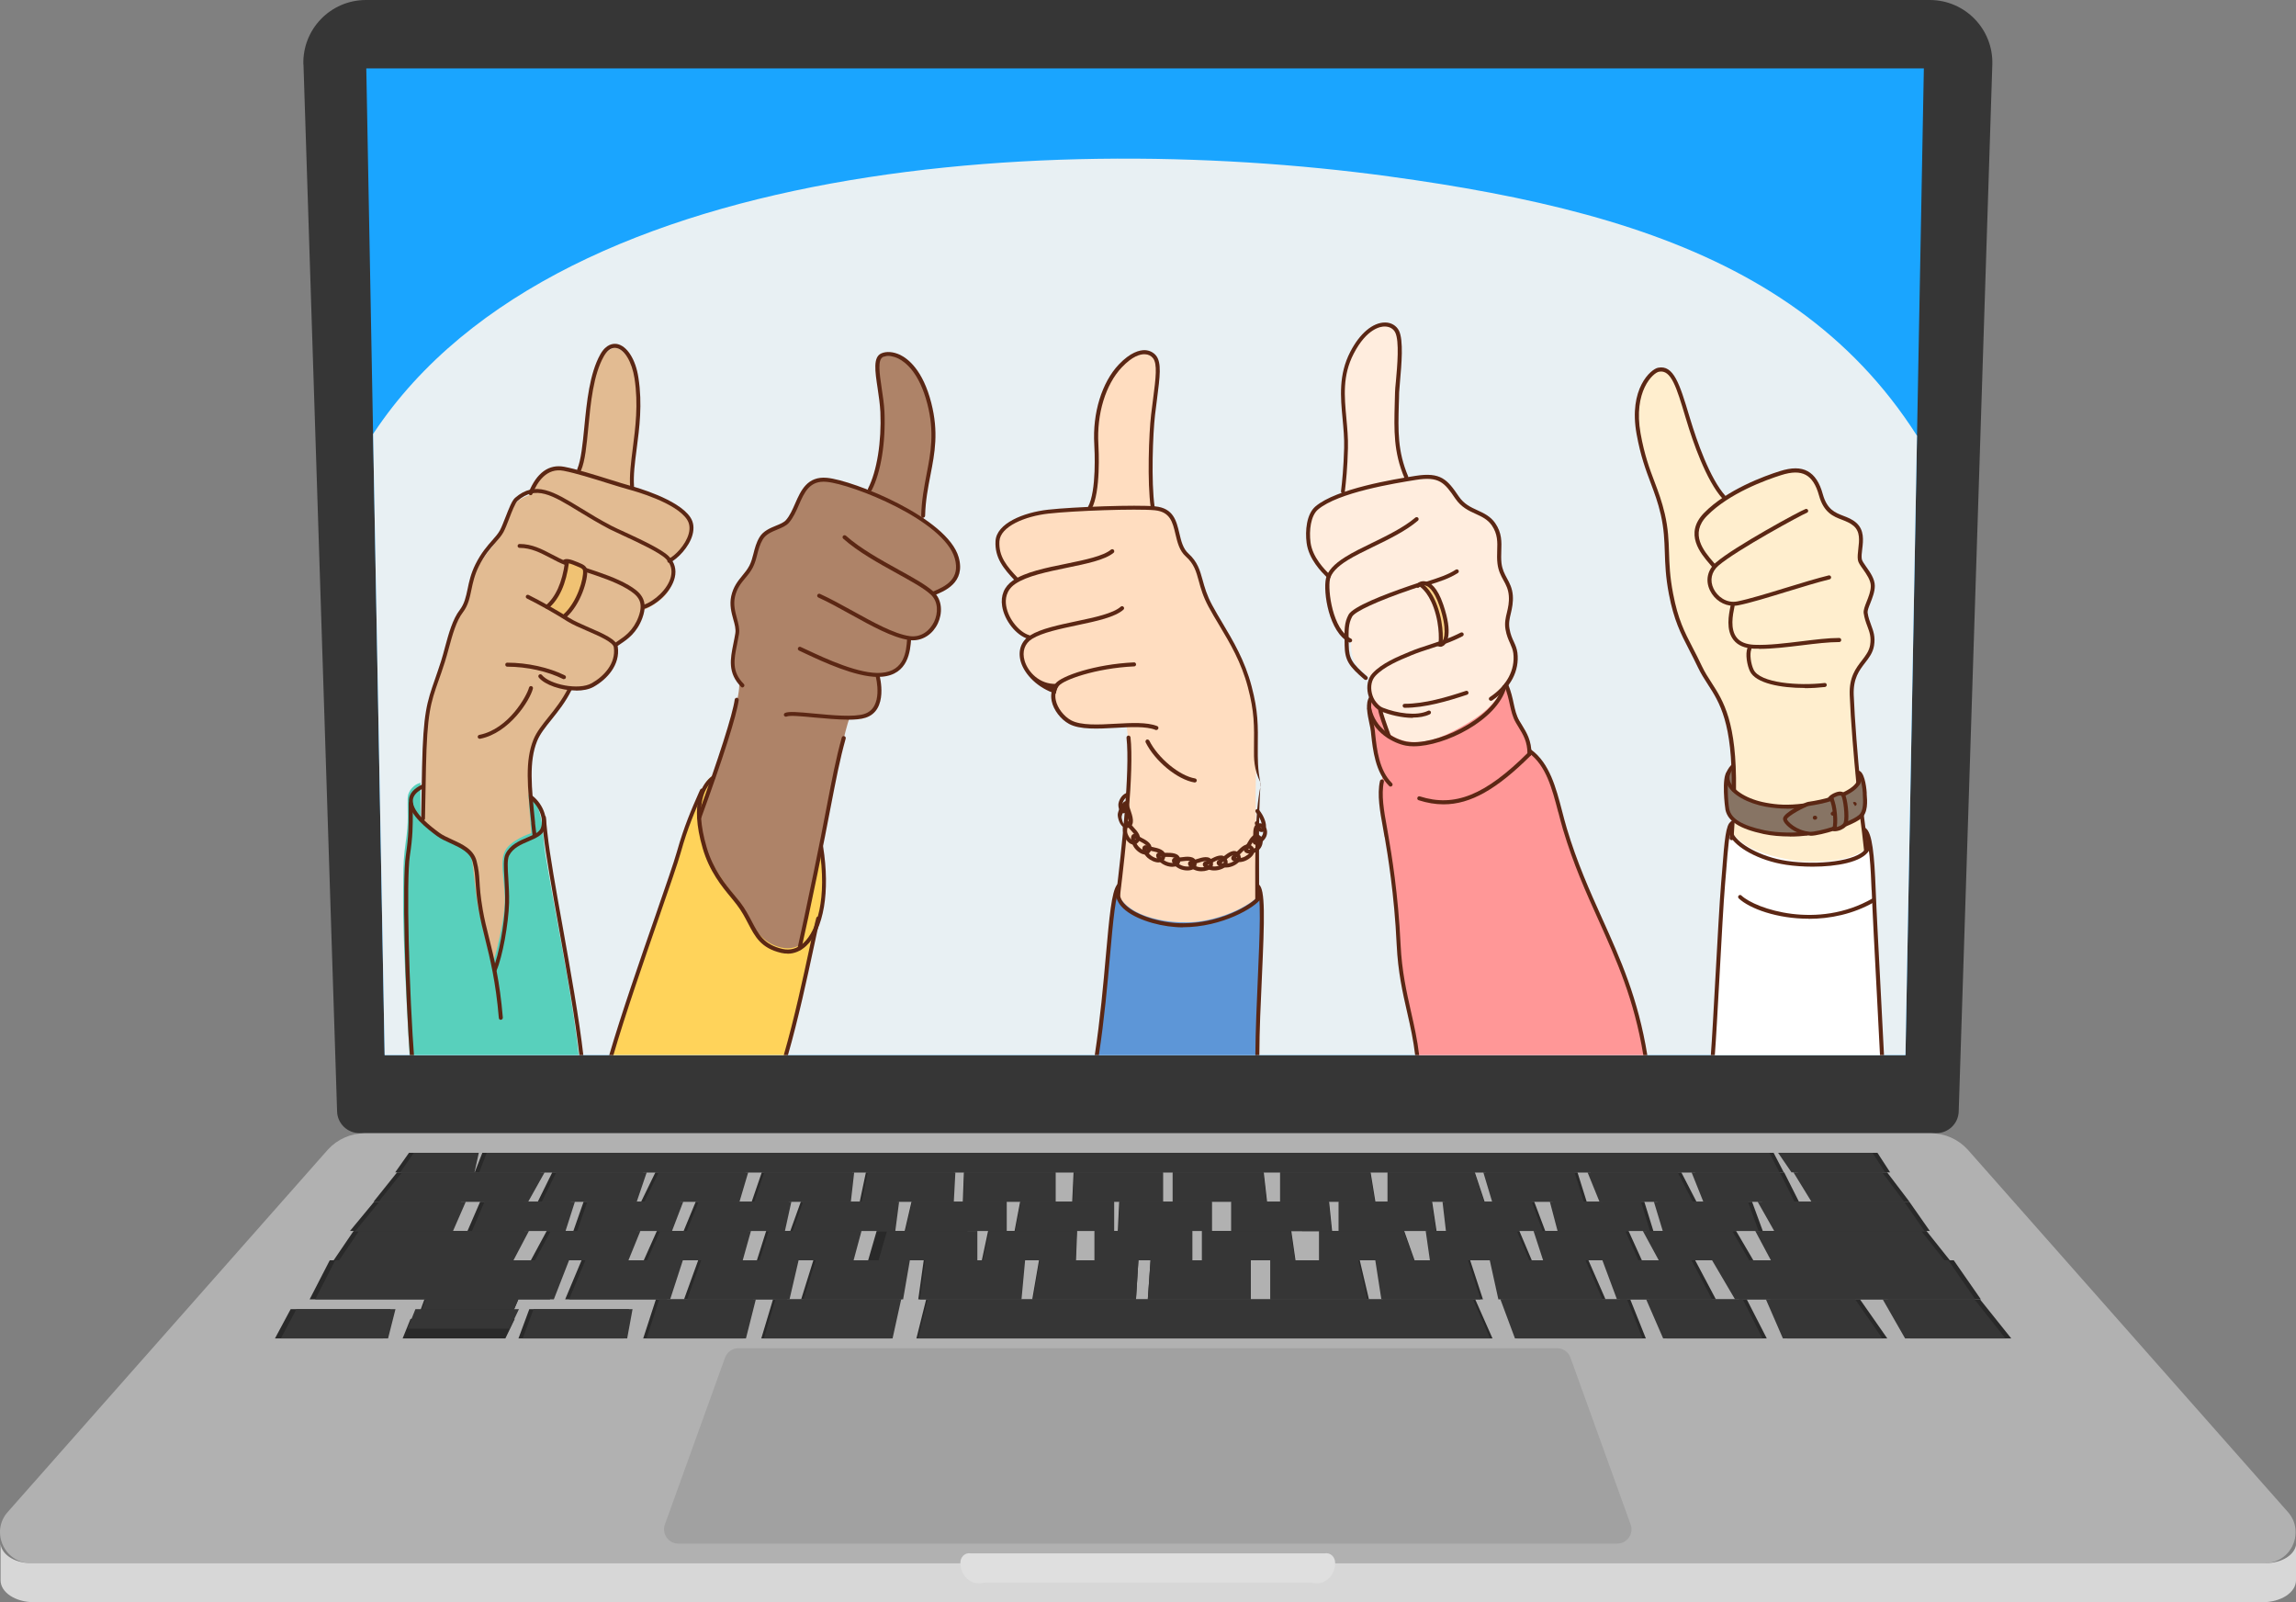 <?xml version="1.0" encoding="UTF-8"?>
<svg xmlns="http://www.w3.org/2000/svg" xmlns:xlink="http://www.w3.org/1999/xlink" viewBox="0 0 235.06 164">
  <rect x="0" y="0" width="235.06" height="164" fill="#808080" stroke="none"/>
  <defs>
    <style>
      .cls-1 {
        fill: none;
      }

      .cls-2 {
        fill: #ffddc0;
      }

      .cls-2, .cls-3, .cls-4, .cls-5, .cls-6, .cls-7, .cls-8, .cls-9, .cls-10, .cls-11, .cls-12, .cls-13, .cls-14 {
        fill-rule: evenodd;
      }

      .cls-15 {
        fill: #dfdfdf;
      }

      .cls-3 {
        fill: #fff;
      }

      .cls-16 {
        fill: #e8f0f3;
        mix-blend-mode: soft-light;
      }

      .cls-4 {
        fill: #ffd35a;
      }

      .cls-17 {
        fill: #292929;
      }

      .cls-18 {
        fill: #363636;
      }

      .cls-5 {
        fill: #5d96d7;
      }

      .cls-6 {
        fill: #ae8368;
      }

      .cls-19 {
        fill: #5b2714;
      }

      .cls-20 {
        fill: #a1a1a1;
      }

      .cls-7 {
        fill: #58d0bc;
      }

      .cls-8 {
        fill: #e2bb92;
      }

      .cls-21 {
        fill: #1aa5ff;
      }

      .cls-22 {
        isolation: isolate;
      }

      .cls-23 {
        fill: #b1b1b1;
      }

      .cls-24 {
        clip-path: url(#clippath-1);
      }

      .cls-9 {
        fill: #f0c273;
      }

      .cls-25 {
        fill: #d7d7d7;
      }

      .cls-10 {
        fill: #ff9797;
      }

      .cls-11 {
        fill: #ffd488;
      }

      .cls-12 {
        fill: #ffeece;
      }

      .cls-13 {
        fill: #877464;
      }

      .cls-14 {
        fill: #ffedde;
      }

      .cls-26 {
        clip-path: url(#clippath);
      }
    </style>
    <clipPath id="clippath">
      <polygon class="cls-1" points="39.38 108 195.08 108 196.96 7 37.5 7 39.38 108"/>
    </clipPath>
    <clipPath id="clippath-1">
      <path class="cls-16" d="M197.72,113.21c-9.92,35.66-48.41,5.64-75.76,6.07-22.89.36-36.66,0-59.55,0-7.23,0-21.79,4.34-27.31-1.18-14.93-14.93-7.69-52.77.67-69.47,15.93-31.85,69.98-35.54,106.39-30.58,28.79,3.92,50.77,11.76,59.88,38.86,4.3,12.79,3.1,17.42-.61,30.94-.02.06-3.7,25.3-3.71,25.36Z"/>
    </clipPath>
  </defs>
  <g class="cls-22">
    <g id="Layer_2" data-name="Layer 2">
      <g id="Quality_Matters" data-name="Quality Matters">
        <g>
          <path class="cls-18" d="M31.07,6.62l3.44,107.13v.02c.04,1.24,1.06,2.22,2.31,2.22h161.41c1.24,0,2.26-.98,2.3-2.22v-.02s3.44-107.13,3.44-107.13c.12-3.62-2.78-6.62-6.41-6.62H37.47c-3.63,0-6.53,3-6.41,6.62Z"/>
          <polygon class="cls-21" points="39.38 108 195.08 108 196.96 7 37.5 7 39.38 108"/>
          <g class="cls-26">
            <g>
              <path class="cls-16" d="M197.72,113.21c-9.92,35.66-48.41,5.64-75.76,6.07-22.89.36-36.66,0-59.55,0-7.23,0-21.79,4.34-27.31-1.18-14.93-14.93-7.69-52.77.67-69.47,15.93-31.85,69.98-35.54,106.39-30.58,28.79,3.92,50.77,11.76,59.88,38.86,4.3,12.79,3.1,17.42-.61,30.94-.02.06-3.7,25.3-3.71,25.36Z"/>
              <g class="cls-24">
                <g>
                  <g id="_ÎÓÈ_4z" data-name="—ÎÓÈ_4z">
                    <path class="cls-2" d="M118.07,52.02s1.65-.11,2.19,1.35c.34.92.44,2.18.88,2.93.31.53.89.82,1.23,1.49.38.75.92,2.88,1.32,3.75,1.06,2.28,3.66,5.66,4.32,8.76.94,4.37.48,7.68.55,12.58.13,8.93.15,17.25.15,17.25l-15.59.68s1.67-10.34,2.23-17.12c.56-6.78-.03-9.41-.03-9.41,0,0-4.13.57-5.96-.44-.83-.46-1.38-1.47-1.53-2.19-.18-.87.2-1.29.2-1.29,0,0-2.1-.41-2.83-1.69-.23-.4-.53-1.18-.56-1.68-.07-1.1.72-1.68.72-1.68,0,0-.85-.41-1.57-1.27-.41-.49-.8-1.27-.89-1.81-.09-.51-.12-1.27.08-1.7.38-.81,1.18-1.13,1.18-1.13,0,0-.96-.87-1.53-1.99-.5-1-.8-2.46.08-3.32.78-.76,2.14-1.25,3.82-1.57,2.37-.45,5.07-.54,5.07-.54,0,0,.5-1.73.61-3.33.17-2.76-.21-5.89.97-8.78.36-.88,1.25-2.31,2.22-3.11.85-.7,1.8-.75,2-.75.34,0,1.19.68,1.18,1.73-.01,1.05-.54,4.55-.72,7.45-.22,3.4.22,6.83.22,6.83Z"/>
                    <path class="cls-14" d="M137.5,50.56s.26-2.28.25-5.26c-.01-3.06-.82-5.21.12-7.77.59-1.6,1.9-3.78,3.48-4.16.55-.13,1.91.02,1.95,2.01.04,2.2-.5,6.33-.36,8.79.14,2.52,1,4.86,1,4.86,0,0,1.93-.53,3.37-.05.95.32,1.65,2.04,2.59,2.67.97.65,2.72,1.32,3.34,2.47.43.8.07,2.61.36,3.83.33,1.36,1.11,1.9,1.17,3.15.02.37-.51,1.97-.41,3.03.15,1.5.93,2.56.89,3.06-.23,2.44-1.68,3.71-1.68,3.71,0,0,1.06,5.07,4.24,12.57,3.19,7.49-9.45,14.38-10.74,9.6-.99-3.71-2.15-8.74-3.05-11.87-2.06-7.14-2.87-8.77-2.87-8.77,0,0-.64-.5-.85-1.27-.21-.77,0-1.8,0-1.8,0,0-1.08-.71-1.6-1.65-.52-.94-.37-2.03-.37-2.03,0,0-.7-.31-1.31-1.28-.23-.36-.48-1.06-.63-1.52-.25-.77-.45-1.92-.49-2.67-.05-.91.13-1.18.13-1.18,0,0-.92-.9-1.56-2.17-.28-.56-.5-1.36-.56-1.92-.11-.84-.04-2.05.82-2.89.98-.96,2.79-1.49,2.79-1.49Z"/>
                    <path class="cls-8" d="M59.24,48.35s.33-.92.46-1.88c.33-2.38.64-6.55,1.5-9.03.4-1.17,1.44-1.9,1.79-1.86.75.09,1.94,1.49,2.18,3.33.41,3.15-.18,6.93-.42,9.13-.08.76-.07,1.9-.07,1.9,0,0,5.36,1.58,6.08,3.59.29.8-.17,1.78-.82,2.59-.64.79-1.47,1.41-1.47,1.41,0,0,.5.49.45,1.44-.02.42-.19,1-.41,1.4-.73,1.3-2.68,2.1-2.68,2.1,0,0-.45,1.23-.61,1.52-.68,1.19-2.12,2.02-2.12,2.02,0,0,.22,1.89-1.25,3.34-1.12,1.1-3.46,1.18-3.46,1.18,0,0-.63,1.09-1.67,2.52-1.04,1.43-2.37,1.97-2.42,6.15-.08,7.6,2.73,18.08,2.73,18.08l-6.15,1.98-7.04-1.36s-.5.5-.5-14.85c0-2.27.05-4.57.13-6.52.07-1.78.14-3.2.85-5.47.17-.56.76-2.06.98-2.65.29-.77.93-3.68,1.3-4.43.81-1.62,1.15-1.83,1.43-3.02.13-.56.26-1.73.82-2.8.63-1.2,1.71-2.33,2.41-3.34.81-1.17,1.04-2.85,1.68-3.46.46-.43,1.36-.73,1.36-.73,0,0,.99-2.22,2.09-2.59,1.15-.39,2.86.32,2.86.32Z"/>
                    <path class="cls-6" d="M92.09,36.65c.28.1.9.52,1.58,1.5.75,1.09,1.56,2.81,1.78,4.49.35,2.69-.28,5.43-.63,7.55-.25,1.57-.29,2.98-.29,2.98,0,0,1.87,1.38,2.92,2.78.51.69.59,1.43.66,2.07.21,1.92-2.64,2.81-2.64,2.81,0,0,1.24,1.09.3,2.92-.83,1.6-2.65,1.59-2.65,1.59,0,0-.16,1.92-.95,2.84-.79.92-2.28.9-2.28.9,0,0,.41,2.38-.29,3.39-.7,1.02-2.58,1.01-2.58,1.01,0,0-.11-.49-1.62,6.35-1.51,6.84-3.48,17.28-3.48,17.28,0,0-4.09,2.52-7.81-3.35-2.26-3.57-2.58-9.97-2.58-9.97,0,0-.79,2.43,1.91-5.3,2.69-7.73,2.22-8.71,2.22-8.71,0,0-.67-.61-.63-2.49.01-.46.42-2.08.47-2.62.07-.75-.74-2.46-.39-3.77.32-1.19,1.45-2.16,1.72-2.8.28-.66.8-2.65,1.18-3.2.4-.58,2.09-1.08,2.6-1.53.49-.43.77-1.2,1.01-1.73.52-1.16.88-2.16,1.9-2.44,1.07-.3,2.43.12,3.57.49,1.1.35,1.96.64,1.96.64,0,0,.42-.93.74-2.12.33-1.23.56-2.74.61-4.52.04-1.36-.2-2.96-.41-4.22-.18-1.07-.38-1.85-.09-2.48.37-.8,1.64-.58,2.21-.37Z"/>
                    <path class="cls-12" d="M167.89,40.38c1.46-4.23,3.28-2.17,3.76-1.04.41.98,1.21,3.93,2.19,6.37.23.57.5,1.46.74,1.96,1.02,2.16,2.04,3.37,2.04,3.37,0,0,4.9-3.1,7.49-2.9,1.55.12,1.99,1.43,2.29,2.37.2.64.43,1.27,1.06,1.88.63.6,2.66.88,2.87,1.7.29,1.11.15,2.16.08,2.87-.06.71,1.42,2.18,1.36,2.97-.05.78-.53,1.89-.71,2.35-.26.68.34,1.58.59,2.55.16.63.07,1.39-.19,1.82-1.4,2.36-1.98,2.65-1.91,4.28.12,2.92.4,6.42.73,9.38.31,2.76.66,4.98.9,7.63.62,6.89.88,11.72.88,11.72,0,0-5.17,1.17-9.19,1.15-4.02-.02-6.62-.76-6.62-.76,0,0,.14-2.68.54-7.38.37-4.29.78-9.12.68-14.93-.02-1.47-.43-3.33-.8-4.4-.63-1.83-1.52-3.04-2.67-5.14-.5-.91-1.44-2.66-1.88-3.71-.38-.94-.6-1.75-.82-2.79-.48-2.23-.67-4.93-.87-7.24-.29-3.34-1.3-4.86-2.06-7.42-.64-2.19-1.07-4.91-.47-6.63Z"/>
                    <path class="cls-3" d="M192.73,108l-1.2-21.54-.62-1.59.21,1.92s-.66.66-2.03,1.02c-1.35.36-3.4.42-4.15.39-1.46-.06-3.93-.56-5.6-1.36-1.32-.64-2.04-1.64-2.04-1.64l-.03-.93-.38.85s-.45,4.21-.81,10.05c-.3,4.93-.53,11.03-.6,12.82h17.25Z"/>
                    <path class="cls-13" d="M177.4,78.47l.15,2.25s.74.86,2,1.32c1.27.46,3.07.53,4.67.46.9-.04,2.27-.41,3.07-.68,0,0,.28-.37.68-.5.5-.16.92-.02.92-.02l1.42-1.11-.18-1.09s.66.4.76,1.52c.05.52.03,1.68-.02,2.19-.04.33-.18.65-.88,1.08-.39.24-1.09.65-1.74.81-3.37.83-5.84,1.08-8.74.2-2.9-.88-2.82-2.36-2.86-3.73-.05-2.17.74-2.7.74-2.7Z"/>
                    <path class="cls-10" d="M140.91,76.89c.16.8.76,2.31.76,2.31,0,0-.6,1.18-.18,4.1.18,1.24.82,4.62,1.07,6.51.36,2.7.65,7.37.86,9.35.13,1.21.95,4.73,1.39,7.06.13.71.23,1.32.3,1.78h23.34c-.13-.75-.4-2.18-.8-3.68-.79-2.95-2.03-6.24-3.08-8.6-.57-1.28-1.53-3.27-2.39-5.4-.64-1.58-1.43-3.54-1.93-5.22-.71-2.39-1.13-4.45-1.85-6.08-.7-1.57-1.8-2.15-1.8-2.15,0,0-.03-1.03-.3-1.68-.29-.72-.75-1.18-1.12-2.16-.33-.85-.39-1.57-.56-2.21-.1-.38-.38-.94-.38-.94,0,0-.49,1.31-1.96,2.68-1.1,1.02-3.01,2.08-4.28,2.66-3.83,1.74-5.79-.13-5.79-.13l-.96-2.84-.9-1.01s-.5-.15.07,2.53c.16.75.3,2.12.49,3.11Z"/>
                    <path class="cls-4" d="M80.47,108c.63-2.62,2.95-12.29,3.58-15.2.64-2.95-.04-6.06-.04-6.06l-2.18,10.02s-.56.38-1.48.29c-1-.1-2.4-.73-3.3-2.39-.37-.68-.96-1.87-1.63-2.68-.67-.81-2.07-2.59-2.87-4.35-.76-1.65-1-4.21-1-4.21l1.43-3.94s-.88-.44-3.17,6.67c-.3.92-.75,2.25-1.13,3.31-1.07,3-2.12,6.83-2.97,8.98-.52,1.32-2.54,7.88-3.05,9.55h17.79Z"/>
                    <path class="cls-7" d="M59.25,108c-.08-.78-.24-2.13-.48-3.76-.47-3.12-1.2-7.19-1.54-8.97-.43-2.31-1.03-5.62-1.4-7.87-.15-.93-.24-2.44-.35-3.15-.38-2.49-1.38-2.91-1.38-2.91l.29,3.94s-2.27.71-2.76,1.98c-.52,1.33.18,3.4.03,5.44-.2,2.73-1.27,6.18-1.27,6.18,0,0-.82-3.02-1.4-5.81-.46-2.21-.51-5.07-.86-5.72-.48-.87-1.99-1.3-3.2-2-1.07-.62-1.88-1.56-1.88-1.56v-3.66s-.85.14-1.24,1.14c-.19.49.02,1.86-.11,3.54-.07.94-.28,1.94-.36,3.23-.08,1.21-.05,2.71-.07,3.92-.05,3.76.49,13.18.66,16.03h17.31Z"/>
                    <path class="cls-5" d="M128.74,108c.02-1.62.07-4.31.18-6.97.1-2.58.18-5.38.23-6.43.13-2.79-.34-3.7-.34-3.7l-.07.93s-.71.69-2.14,1.36c-1.27.6-3.17,1.18-4.84,1.22-2.42.07-4.34-.47-5.48-1.09-1.42-.77-1.74-1.67-1.74-1.67l-.04-.86s-.56,1.15-.72,3.12c-.17,2.15-1.1,11.22-1.4,14.09h16.37Z"/>
                    <path class="cls-9" d="M58.05,57.45l1.8.63s.2,1.06-.32,2.33c-.51,1.27-1.73,2.76-1.73,2.76l-1.68-1s.89-1.15,1.37-2.33c.48-1.18.56-2.39.56-2.39Z"/>
                    <path class="cls-11" d="M145.57,59.7c.33-.26.97,0,1.6,1.21.64,1.2.97,2.74.95,3.84-.02,1.43-.7,1.19-.7,1.19,0,0,.11-.77,0-1.77-.07-.67-.3-1.47-.52-2.12-.47-1.37-1.61-2.13-1.33-2.34Z"/>
                  </g>
                  <g id="_ÎÓÈ_2_22_" data-name="—ÎÓÈ_2_22_">
                    <path class="cls-19" d="M118.38,74.73s-.05,0-.08-.02c-.95-.38-2.54-.3-4.08-.21-1.8.1-3.66.2-4.77-.4-.85-.46-1.59-1.42-1.78-2.34-.14-.67,0-1.3.4-1.81.59-.75,4-1.96,8.02-2.15.11-.02.21.08.22.2,0,.11-.08.21-.19.21-3.96.18-7.25,1.39-7.71,1.99-.33.42-.44.91-.32,1.47.17.81.82,1.65,1.57,2.06,1.01.54,2.81.45,4.55.35,1.66-.09,3.22-.17,4.26.24.11.04.16.16.11.27-.03.08-.11.13-.19.13Z"/>
                    <path class="cls-19" d="M108.06,71c-1.79-.56-3.16-1.94-3.55-3.25-.33-1.12.02-2.14.95-2.71,1.1-.69,2.94-1.07,4.73-1.45,1.85-.39,3.76-.79,4.55-1.49.08-.08.21-.07.29.02.08.08.07.21-.02.29-.87.77-2.75,1.17-4.74,1.59-1.75.37-3.56.75-4.6,1.39-.77.48-1.05,1.3-.77,2.25.35,1.18,1.56,2.41,3.19,2.36h0c.11.03.2.13.2.24,0,.11-.09.21-.2.76h-.04Z"/>
                    <path class="cls-19" d="M105.3,65.39s-.04,0-.06,0c-1.2-.35-2.41-1.87-2.64-3.33-.18-1.1.21-2.03,1.1-2.64,1.24-.86,3.38-1.3,5.46-1.72,1.95-.4,3.78-.78,4.58-1.44.09-.07.22-.06.29.03.07.09.06.22-.02.29-.87.73-2.76,1.12-4.76,1.53-2.03.42-4.13.85-5.31,1.66-.96.66-1.04,1.58-.93,2.24.23,1.43,1.42,2.73,2.35,3,.11.03.17.14.14.25-.03.09-.11.15-.2.15Z"/>
                    <path class="cls-19" d="M128.72,92h0c-.11.29-.21.2-.21.09,0-4.56-.07-8.67.55-11.67v-.29c-.71-1.42-.69-2.52-.68-3.49.03-2.43.04-3.77-.62-6.28-.68-2.59-1.83-4.51-2.94-6.37-.39-.65-.75-1.25-1.09-1.88-.56-1.04-.8-1.89-1-2.64-.27-.98-.48-1.75-1.33-2.51-.66-.59-.86-1.45-1.06-2.29-.29-1.23-.54-2.28-2.12-2.44-1.9-.18-8.29.05-10.87.34-2.43.27-4.94,1.33-5.03,2.83-.09,1.55.73,2.54,1.89,3.76.08.08.07.21,0,.29-.08.08-.21.07-.29,0-1.19-1.26-2.09-2.35-2-4.07.1-1.81,2.86-2.93,5.39-3.21,2.6-.29,9.04-.52,10.95-.34,1.88.18,2.18,1.49,2.48,2.75.19.81.37,1.57.93,2.08.93.84,1.17,1.7,1.45,2.7.2.73.43,1.56.97,2.56.33.62.69,1.22,1.07,1.86,1.07,1.8,2.29,3.83,2.98,6.48.67,2.56.66,3.92.63,6.39,0,.97-.02,2.07.27,3.48v.28c-.21,3-.13,7.11-.13,11.68,0,.11-.09.2-.2-.09Z"/>
                    <path class="cls-19" d="M128.64,90.87c.53.33.32,5.01.14,9.14-.11,2.56-.24,5.41-.26,7.99h.41c.01-2.58.14-5.41.26-7.97.27-5.95.37-9.08-.33-9.51-.1-.06-.22-.03-.28.07-.06.1-.03.22.07.28Z"/>
                    <path class="cls-19" d="M111.56,52.21s-.07,0-.1-.03c-.1-.06-.13-.18-.08-.28.91-1.63.68-5.93.65-6.41-.19-3.21.77-6.34,2.51-8.18,1.19-1.25,2.12-1.48,2.67-1.47.46.02.87.22,1.14.55.59.73.4,2.14.1,4.49-.06.49-.13,1.02-.2,1.59-.22,1.88-.41,6.89-.04,9.41.02.11-.06.22-.17.23-.11.02-.22-.06-.23-.17-.37-2.55-.19-7.61.04-9.51.07-.57.14-1.1.2-1.59.28-2.16.46-3.58-.01-4.18-.2-.25-.49-.39-.83-.4-.48-.02-1.28.2-2.36,1.34-1.66,1.75-2.58,4.77-2.4,7.87.03.5.26,4.9-.7,6.63-.04.07-.11.11-.18.11Z"/>
                    <path class="cls-19" d="M114.47,91.85s-.02,0-.03,0c-.11-.01-.19-.11-.18-.23.56-4.56,1.45-12.7,1.07-16.1-.01-.11.07-.21.18-.23.11-.01.21.07.23.18.38,3.43-.51,11.62-1.07,16.19-.01.1-.1.18-.2.18Z"/>
                    <path class="cls-19" d="M112.5,108c.56-3.67.88-7.26,1.14-10.18.32-3.57.57-6.38,1.05-7.02.07-.09.05-.22-.04-.29-.09-.07-.22-.05-.29.04-.56.73-.79,3.32-1.14,7.23-.26,2.93-.58,6.54-1.14,10.22h.41Z"/>
                    <path class="cls-19" d="M122.31,80.09s-.02,0-.03,0c-1.74-.29-4.03-2.17-4.99-4.1-.05-.1,0-.22.09-.28.1-.05.22,0,.28.09.9,1.8,3.09,3.61,4.69,3.88.11.02.19.12.17.24-.02.1-.1.17-.2.17Z"/>
                    <path class="cls-19" d="M86.8,73.66c-1.06,0-2.3-.12-3.45-.22-1.24-.12-2.53-.24-2.8-.1-.1.05-.22,0-.28-.09-.05-.1,0-.22.09-.27.36-.18,1.34-.1,3.02.06,1.8.17,4.04.38,5.1.04,2.03-.64,1.18-3.79,1.18-3.82-.03-.11.03-.22.14-.25.11-.03.22.03.25.14,0,.04.96,3.56-1.45,4.32-.46.15-1.1.2-1.81.2Z"/>
                    <path class="cls-19" d="M89.89,69.29c-2.32,0-5.62-1.54-7.43-2.39-.25-.12-.48-.22-.66-.31-.1-.05-.15-.17-.1-.27.05-.1.17-.15.27-.1.19.09.41.19.67.31,1.88.88,5.38,2.52,7.6,2.34,2.39-.19,2.54-2.23,2.63-3.45h.21s.2,0,.2,0c-.09,1.19-.27,3.63-3.01,3.85-.12.01-.25.01-.38.01Z"/>
                    <path class="cls-19" d="M93.44,65.54c-.13,0-.25,0-.38-.03-1.67-.24-3.86-1.45-5.97-2.62-1.12-.62-2.27-1.26-3.31-1.73-.1-.05-.15-.17-.1-.27.05-.1.17-.15.27-.1,1.05.48,2.22,1.12,3.34,1.74,2.08,1.15,4.23,2.35,5.83,2.58,1.26.18,2.12-.65,2.52-1.48.4-.86.45-2.04-.36-2.78-.72-.66-2.01-1.36-3.49-2.18-1.84-1.02-3.93-2.17-5.46-3.53-.09-.07-.09-.2-.02-.29.08-.08.2-.09.29-.02,1.5,1.33,3.57,2.47,5.39,3.48,1.51.83,2.81,1.55,3.57,2.24.96.87.92,2.26.46,3.25-.51,1.09-1.49,1.74-2.56,1.74Z"/>
                    <path class="cls-19" d="M76.03,70.38c-.05,0-.1-.02-.14-.06-1.42-1.42-1.12-2.88-.81-4.43.07-.34.14-.69.2-1.06.07-.44-.06-.93-.21-1.44-.19-.69-.4-1.48-.21-2.37.22-.98.68-1.54,1.12-2.08.27-.33.53-.64.74-1.04.2-.39.31-.8.42-1.24.14-.55.28-1.11.62-1.68.38-.63,1.07-.92,1.68-1.17.42-.17.81-.33,1.02-.57.4-.45.68-1.09.95-1.71.58-1.32,1.24-2.81,3.26-2.62,2.69.25,12.34,4.08,13.48,8.14.73,2.59-1.46,3.47-2.52,3.89-.11.04-.24,0-.28-.11-.04-.11,0-.22.1-.26h.02c1.41-.57,2.86-1.34,2.28-3.41-1.1-3.9-10.5-7.6-13.13-7.84-1.73-.16-2.27,1.07-2.84,2.38-.28.65-.58,1.31-1.02,1.82-.28.31-.71.49-1.17.68-.58.24-1.18.49-1.49,1-.31.52-.45,1.05-.58,1.57-.11.44-.23.89-.45,1.32-.23.44-.51.78-.79,1.11-.43.52-.84,1.02-1.04,1.9-.17.79.02,1.49.2,2.17.15.56.3,1.09.22,1.61-.06.37-.13.73-.2,1.07-.32,1.56-.57,2.8.69,4.06.08.08.08.21,0,.29-.04.04-.09.06-.14.06Z"/>
                    <path class="cls-19" d="M81.86,97.25s-.03,0-.05,0c-.11-.03-.18-.14-.15-.24.41-1.83.86-3.95,1.64-7.71.58-2.79,1-4.98,1.34-6.75.57-2.95.94-4.89,1.54-7.06.03-.11.15-.17.26-.14.11.03.17.14.14.25-.6,2.15-.97,4.09-1.54,7.03-.34,1.76-.76,3.96-1.34,6.75-.78,3.76-1.23,5.88-1.65,7.72-.02.1-.1.16-.2.16Z"/>
                    <path class="cls-19" d="M71.59,83.85s-.05,0-.07-.01c-.11-.04-.16-.16-.12-.26,2.15-5.89,3.62-10.48,3.82-11.98.02-.11.12-.19.23-.18.11.02.19.12.18.23-.2,1.55-1.64,6.06-3.84,12.07-.03.08-.11.13-.19.13Z"/>
                    <path class="cls-19" d="M62.8,108c1.2-4.13,3.13-9.68,4.69-14.18,1.06-3.05,1.9-5.47,2.2-6.54.72-2.58,1.46-4.26,2.25-6.04l.11-.24c.05-.1,0-.22-.1-.27-.11-.04-.22,0-.27.11l-.11.24c-.79,1.79-1.53,3.49-2.27,6.1-.3,1.07-1.14,3.47-2.19,6.52-1.58,4.54-3.53,10.16-4.74,14.31h.43Z"/>
                    <path class="cls-19" d="M94.51,53h0c-.11,0-.2-.1-.2-.21.04-1.58.3-2.93.55-4.24.43-2.21.83-4.3.08-7.21-.82-3.18-2.22-4.27-2.97-4.64-.57-.28-1.16-.33-1.57-.15-.57.25-.36,1.66-.14,3.15.12.81.25,1.65.29,2.46.13,3.12-.36,6.19-1.31,8.03-.05.1-.17.14-.28.09-.1-.05-.14-.18-.09-.28.91-1.78,1.39-4.78,1.26-7.83-.04-.79-.16-1.62-.28-2.42-.27-1.79-.48-3.2.38-3.58.52-.23,1.24-.17,1.92.15.82.4,2.33,1.56,3.19,4.91.77,3,.36,5.13-.08,7.39-.25,1.29-.51,2.62-.55,4.17,0,.11-.09.2-.21.2Z"/>
                    <path class="cls-19" d="M57.73,69.52s-.06,0-.09-.02c-1.58-.79-3.71-1.26-5.71-1.26-.11,0-.2-.09-.2-.21s.09-.2.2-.2c2.06,0,4.27.49,5.9,1.3.1.05.14.17.09.27-.03.07-.11.11-.18.11Z"/>
                    <path class="cls-19" d="M49.11,75.62c-.1,0-.18-.07-.2-.16-.02-.11.05-.22.16-.24,3.01-.59,4.88-4.02,5.09-4.84.03-.11.14-.18.25-.15.11.03.18.14.15.25-.29,1.18-2.4,4.55-5.41,5.14-.01,0-.03,0-.04,0Z"/>
                    <path class="cls-19" d="M58.97,70.68c-1.5,0-3.19-.57-3.81-1.33-.07-.09-.06-.22.03-.29.09-.07.22-.06.29.03.79.97,3.77,1.6,5.1.84,1.25-.7,2.5-2.04,2.26-3.68-.07-.52-1.54-1.16-2.72-1.67-.77-.33-1.5-.65-2.02-.97-1.34-.85-2.86-1.7-4.16-2.35-.1-.05-.14-.17-.09-.27.05-.1.17-.14.27-.09,1.31.66,2.84,1.52,4.2,2.37.49.31,1.24.63,1.96.95,1.47.63,2.86,1.24,2.97,1.98.26,1.85-1.1,3.33-2.47,4.1-.48.27-1.12.39-1.8.39Z"/>
                    <path class="cls-19" d="M63.14,66.14c-.06,0-.12-.03-.16-.08-.07-.09-.05-.22.04-.29.09-.07.19-.14.31-.21.61-.41,1.53-1.04,2.04-2.43.55-1.5.03-2.15-1.21-2.88-1.22-.72-2.84-1.25-4.27-1.72-.11-.04-.17-.15-.13-.26.03-.11.15-.17.26-.13,1.45.48,3.09,1.02,4.35,1.76,1.09.65,2.1,1.44,1.39,3.37-.56,1.51-1.54,2.18-2.2,2.62-.11.07-.21.14-.29.2-.04.03-.08.04-.12.04Z"/>
                    <path class="cls-19" d="M57.94,57.85s-.05,0-.07-.01c-.55-.21-1.06-.48-1.55-.74-1-.52-1.94-1.02-3.13-1.02-.11,0-.2-.09-.2-.2s.09-.2.2-.2c1.28,0,2.27.52,3.32,1.07.48.25.98.52,1.51.72.11.04.16.16.12.27-.03.08-.11.13-.19.13Z"/>
                    <path class="cls-19" d="M43.31,84h0c-.11,0-.2-.1-.2-.21l.1-5.24c.12-5.6.5-6.67,1.32-9.02.18-.53.39-1.12.62-1.84.14-.45.28-.94.41-1.45.38-1.4.78-2.86,1.51-3.81.48-.63.63-1.33.8-2.13.15-.74.33-1.58.8-2.53.6-1.2,1.23-1.9,1.73-2.47.32-.36.6-.68.79-1.03.16-.3.35-.79.55-1.3.35-.89.67-1.73.99-2.01,2.08-1.8,3.94-.66,6.76,1.06.91.56,1.94,1.19,3.11,1.8.31.16.8.39,1.38.65,1.58.73,3.75,1.74,4.47,2.45.61.61.83,1.37.63,2.2-.34,1.45-1.86,2.78-3.06,3.18-.11.03-.22-.02-.26-.13-.04-.11.02-.22.13-.26,1.11-.37,2.5-1.62,2.8-2.89.16-.7-.01-1.31-.52-1.82-.67-.66-2.79-1.65-4.35-2.37-.58-.27-1.08-.5-1.4-.66-1.18-.62-2.22-1.25-3.14-1.81-2.76-1.69-4.42-2.71-6.28-1.1-.25.21-.6,1.12-.88,1.85-.2.53-.4,1.03-.57,1.35-.21.39-.51.72-.85,1.11-.49.55-1.1,1.24-1.67,2.38-.45.9-.62,1.71-.77,2.43-.17.82-.33,1.6-.87,2.3-.68.89-1.07,2.3-1.44,3.67-.14.51-.27,1-.42,1.46-.23.73-.44,1.32-.63,1.85-.81,2.3-1.17,3.36-1.29,8.89l-.1,5.24c0,.11-.09.2-.21.2Z"/>
                    <path class="cls-19" d="M54.73,85.75c-.1,0-.19-.07-.2-.18-.06-.49-.1-.84-.14-1.25v-.11c-.39-3.67-.66-6.33.23-8.52.32-.78.88-1.48,1.53-2.29.67-.83,1.42-1.77,2.01-2.96.05-.1.17-.14.27-.09.1.05.14.17.09.27-.61,1.23-1.38,2.19-2.06,3.04-.63.78-1.17,1.46-1.47,2.19-.85,2.1-.58,4.71-.21,8.33v.1c.05.4.09.75.15,1.24.01.11-.07.21-.18.23,0,0-.02,0-.03,0Z"/>
                    <path class="cls-19" d="M68.52,57.61c-.08,0-.15-.04-.18-.11-.05-.1-.01-.22.09-.28.67-.33,1.76-1.42,2.08-2.59.15-.56.09-1.05-.18-1.46-1.15-1.74-5.39-2.91-5.87-3.04-.56-.15-1.36-.4-2.2-.66-1.56-.49-3.32-1.04-4.56-1.28-1.72-.33-2.68,1.11-3.19,2.37-.04.11-.16.16-.27.11-.11-.04-.16-.16-.11-.27.81-2.01,2.07-2.92,3.64-2.62,1.26.24,3.04.8,4.61,1.29.84.26,1.62.51,2.18.66.49.13,4.87,1.35,6.11,3.21.34.51.41,1.11.23,1.79-.34,1.28-1.55,2.48-2.29,2.85-.03.01-.06.02-.09.02Z"/>
                    <path class="cls-19" d="M64.71,50c-.11,0-.2-.08-.2-.19-.08-1.16.09-2.49.27-3.9.27-2.12.59-4.52.18-7.18-.26-1.68-1.02-2.95-1.86-3.11-.59-.11-1.02.4-1.28.85-1.07,1.89-1.35,4.76-1.59,7.3-.18,1.84-.33,3.43-.75,4.4-.04.1-.17.15-.27.11-.1-.04-.15-.16-.11-.27.39-.92.55-2.55.72-4.28.25-2.58.54-5.5,1.64-7.46.61-1.08,1.33-1.12,1.71-1.06,1.02.19,1.91,1.57,2.19,3.45.42,2.72.1,5.15-.18,7.29-.19,1.45-.35,2.7-.27,3.82,0,.11-.08.21-.19.22h-.02Z"/>
                    <path class="cls-19" d="M152.63,71.73c-.07,0-.13-.03-.17-.09-.06-.09-.04-.22.06-.28,1.74-1.16,2.62-2.8,2.41-4.5-.05-.37-.18-.66-.32-.99-.17-.38-.37-.8-.48-1.45-.11-.65.01-1.18.15-1.74.12-.51.24-1.03.19-1.69-.05-.68-.29-1.13-.55-1.6-.26-.47-.52-.96-.61-1.69-.06-.47-.04-.92-.03-1.35.03-.86.06-1.68-.55-2.57-.43-.62-1.02-.89-1.65-1.18-.73-.33-1.48-.68-2.09-1.57-1.11-1.64-1.66-2.29-4.03-1.91-2.18.35-7.95,1.28-10.02,3.03-.75.63-.93,2.15-.77,3.37.2,1.53,1.46,2.79,1.94,3.26l.06.06c.08.08.08.21,0,.29-.08.08-.21.08-.29,0l-.06-.06c-.5-.5-1.84-1.83-2.05-3.5-.16-1.23-.02-2.95.91-3.74,2.16-1.82,8.02-2.77,10.22-3.12,2.61-.42,3.28.38,4.44,2.09.54.8,1.24,1.12,1.92,1.43.65.3,1.33.61,1.82,1.32.69,1,.65,1.92.62,2.81-.01.41-.03.84.02,1.28.08.65.31,1.09.56,1.55.27.49.54,1,.6,1.76.05.72-.08,1.3-.2,1.82-.13.54-.24,1.01-.14,1.58.1.6.28.98.45,1.35.16.35.3.67.36,1.11.23,1.86-.71,3.64-2.59,4.89-.04.02-.08.03-.11.03Z"/>
                    <path class="cls-19" d="M138.22,65.77s-.06,0-.09-.02c-2.08-1.02-2.69-5.15-2.38-6.55.17-.75.82-1.47,2-2.2.73-.46,1.65-.91,2.64-1.39,1.56-.76,3.33-1.62,4.51-2.63.08-.07.22-.06.29.02.07.09.06.21-.02.29-1.22,1.05-3.01,1.92-4.6,2.69-.97.47-1.89.92-2.6,1.36-1.08.67-1.67,1.31-1.81,1.94-.25,1.13.27,5.16,2.16,6.09.1.05.14.17.09.27-.04.07-.11.11-.18.11Z"/>
                    <path class="cls-19" d="M146.08,59.95c-.09,0-.17-.06-.2-.14-.04-.11.03-.22.13-.26l.09-.03c1.18-.38,2.12-.68,2.94-1.21.1-.06.22-.03.28.06.06.1.03.22-.06.28-.87.56-1.83.87-3.04,1.25l-.09.03s-.04,0-.06,0Z"/>
                    <path class="cls-19" d="M139.81,69.6s-.09-.02-.13-.05c-1.57-1.35-2-1.94-2.02-3.52v-.14c-.03-1.43-.04-2.14.4-2.97.44-.83,3.66-2.07,6.28-2.97.26-.09.51-.17.75-.25.11-.04.22.02.26.13.03.11-.02.22-.13.26-.24.08-.48.16-.74.25-3.45,1.18-5.76,2.25-6.05,2.78-.39.74-.38,1.37-.35,2.77v.14c.03,1.38.31,1.86,1.88,3.21.09.07.1.2.02.29-.04.05-.1.07-.16.07Z"/>
                    <path class="cls-19" d="M147.91,65.88c-.08,0-.16-.05-.19-.13-.04-.11.01-.22.12-.26.66-.24,1.2-.48,1.71-.74.1-.05.23-.01.28.09.05.1.01.22-.09.28-.52.27-1.08.52-1.76.77-.02,0-.05.01-.07.01Z"/>
                    <path class="cls-19" d="M144.65,73.48c-1.19,0-2.45-.34-3.19-.64-.66-.26-1.2-.94-1.4-1.79-.19-.81-.03-1.61.44-2.12.95-1.04,2.6-1.72,3.81-2.22l.07-.03c.65-.27,1.3-.48,1.99-.7.36-.12.71-.23,1.07-.36.11-.04.22.02.26.13.04.11-.02.22-.13.26-.36.13-.72.24-1.08.36-.68.22-1.33.43-1.96.69l-.07.03c-1.17.48-2.77,1.14-3.66,2.11-.38.42-.51,1.07-.35,1.75.17.71.61,1.29,1.15,1.5,1.4.55,3.44.88,4.61.3.1-.05.22,0,.27.09.05.1,0,.22-.09.27-.51.25-1.12.34-1.75.34Z"/>
                    <path class="cls-19" d="M143.81,72.45c-.11,0-.21-.09-.21-.21s.09-.2.21-.2c2.03,0,4.3-.67,6.26-1.32.11-.04.23.02.26.13.04.11-.02.22-.13.26-1.99.66-4.3,1.34-6.39,1.34Z"/>
                    <path class="cls-19" d="M142.17,75.55c-.08,0-.16-.05-.19-.14-.4-1.1-.81-2.25-.89-2.75-.02-.11.06-.22.17-.24.11-.02.22.06.24.17.08.47.48,1.6.88,2.68.04.11-.02.22-.12.26-.02,0-.05.01-.07.01Z"/>
                    <path class="cls-19" d="M137.49,50.51s-.01,0-.02,0c-.11-.01-.19-.11-.18-.23.13-1.08.26-2.4.32-4.41.03-1.02-.07-2.04-.16-3.02-.21-2.21-.42-4.5.79-6.84.97-1.88,2.3-3,3.55-3h.02c.62,0,1.15.32,1.41.83.49.98.26,3.52.11,5.21-.04.48-.08.9-.09,1.13,0,.39-.02.76-.03,1.12-.08,2.83-.13,4.88.95,7.45.04.1,0,.22-.11.27-.1.04-.22,0-.27-.11-1.12-2.65-1.06-4.85-.99-7.62.01-.36.02-.73.03-1.12,0-.24.04-.65.09-1.15.14-1.54.37-4.11-.07-4.99-.19-.38-.57-.6-1.05-.61-.41-.02-1.86.19-3.2,2.78-1.16,2.24-.96,4.36-.75,6.61.09,1,.19,2.03.16,3.07-.05,2.03-.19,3.36-.32,4.45-.01.1-.1.18-.2.18Z"/>
                    <path class="cls-19" d="M175.56,108c.12-1.52.29-4.63.47-7.9.21-3.82.42-7.78.58-9.62.04-.49.08-.97.12-1.44.15-1.95.34-4.37.66-4.56.1-.05.14-.18.08-.28-.06-.1-.18-.14-.28-.08-.49.26-.64,1.86-.87,4.89-.04.47-.08.95-.12,1.44-.15,1.84-.37,5.8-.58,9.63-.18,3.29-.35,6.42-.47,7.92h.41Z"/>
                    <path class="cls-19" d="M177.27,86h-.01c-.11,0-.2-.1-.19-.22l.1-1.59c0-.11.09-.21.22-.19.11,0,.2.1.19.22l-.1,1.59c0,.11-.1.19-.2.19Z"/>
                    <path class="cls-19" d="M177.49,81.04h0c-.11,0-.2-.1-.2-.21.09-6.84-1.25-8.93-2.44-10.77-.36-.56-.7-1.08-1-1.71-.33-.7-.64-1.29-.93-1.86-.86-1.67-1.54-2.98-2.06-5.67-.34-1.78-.38-3.06-.42-4.3-.04-1.22-.08-2.37-.41-3.84-.29-1.26-.65-2.21-1.03-3.23-.51-1.36-1.04-2.76-1.45-5.02-.84-4.66,1.47-6.65,2.2-6.79,1.6-.32,2.21,1.67,3.2,4.96l.08.26c.66,2.19,2.01,6.12,3.62,7.9.08.08.07.21-.01.29-.08.08-.21.07-.29-.01-1.67-1.84-3.05-5.84-3.71-8.06l-.08-.26c-.92-3.07-1.47-4.92-2.72-4.67-.62.12-2.65,2.02-1.88,6.32.4,2.22.92,3.61,1.43,4.95.39,1.03.75,2,1.05,3.28.35,1.51.39,2.68.43,3.93.04,1.22.08,2.49.42,4.24.5,2.63,1.17,3.92,2.02,5.56.3.57.6,1.16.94,1.88.29.61.62,1.12.97,1.66,1.22,1.89,2.6,4.03,2.51,11,0,.11-.09.2-.21.2Z"/>
                    <path class="cls-19" d="M191.62,91.12c.07,1.92.31,6.56.53,10.65.13,2.58.25,4.87.32,6.23h.41c-.07-1.36-.18-3.66-.32-6.25-.21-4.09-.46-8.72-.53-10.64-.14-3.64-.35-5.85-1.02-6.34-.09-.07-.22-.05-.29.04-.07.09-.05.22.04.29.64.47.78,4.22.85,6.03Z"/>
                    <path class="cls-19" d="M191.04,87.25c-.11,0-.19-.08-.2-.18-.14-1.28-.27-2.42-.4-3.38l-.03-.2c-.01-.11.07-.21.18-.23.11-.02.22.07.23.18l.02.2c.13.96.27,2.1.4,3.39.01.11-.07.21-.18.23,0,0-.01,0-.02,0Z"/>
                    <path class="cls-19" d="M190.25,80.36c-.1,0-.19-.08-.2-.19-.25-2.55-.58-6.44-.68-9.03-.07-1.84.63-2.74,1.25-3.54.39-.51.74-.96.84-1.58.13-.81-.06-1.32-.28-1.91-.15-.4-.3-.81-.38-1.35-.04-.31.12-.71.3-1.17.2-.51.43-1.08.43-1.61,0-.58-.44-1.21-.8-1.72-.27-.38-.48-.67-.52-.93-.06-.34,0-.73.04-1.15.1-.86.21-1.75-.48-2.35-.35-.3-.76-.46-1.19-.63-.87-.33-1.86-.71-2.35-2.47-.3-1.1-.75-1.79-1.36-2.12-.62-.33-1.42-.33-2.54.03-1.52.48-5.29,1.84-7.56,4.15-1.84,1.86-.3,3.65.61,4.71.07.09.14.17.2.24.07.09.06.22-.03.29-.09.07-.22.06-.29-.03-.06-.07-.13-.15-.2-.24-.94-1.09-2.69-3.13-.59-5.27,2.34-2.38,6.18-3.77,7.73-4.26,1.23-.39,2.14-.39,2.86,0,.72.39,1.23,1.16,1.56,2.37.44,1.56,1.25,1.87,2.1,2.2.45.17.91.35,1.31.7.85.74.73,1.83.62,2.71-.05.39-.09.75-.04,1.03.03.17.23.46.45.77.39.55.88,1.24.88,1.96,0,.61-.25,1.23-.46,1.77-.16.39-.3.76-.28.96.07.5.22.89.36,1.27.23.62.45,1.21.3,2.12-.12.73-.51,1.23-.92,1.76-.6.78-1.22,1.59-1.16,3.28.1,2.59.42,6.47.67,9.01.01.11-.07.21-.18.22,0,0-.01,0-.02,0Z"/>
                    <path class="cls-19" d="M177.47,62.01c-.99,0-1.93-.6-2.4-1.56-.5-1.02-.27-2.11.59-2.86,1.87-1.62,8.65-5.31,9.19-5.49.11-.04.22.02.26.13.03.11-.02.22-.13.26-.41.14-7.21,3.82-9.05,5.41-.72.63-.91,1.51-.49,2.37.38.77,1.29,1.51,2.42,1.29,1.16-.23,3.11-.82,4.99-1.4,1.56-.48,3.18-.97,4.36-1.26.11-.03.22.04.25.15.03.11-.04.22-.15.25-1.17.28-2.78.78-4.33,1.25-1.89.58-3.84,1.18-5.03,1.41-.16.03-.31.05-.47.05Z"/>
                    <path class="cls-19" d="M180.08,66.4c-.17,0-.34,0-.5,0-.96-.04-1.66-.33-2.1-.89-.81-1.02-.49-2.6-.32-3.44l.02-.09c.02-.11.13-.18.24-.16.11.02.18.13.16.24l-.02.1c-.16.78-.45,2.23.24,3.1.36.46.96.7,1.8.74,1.47.06,3.18-.16,4.84-.36,1.4-.17,2.73-.34,3.86-.34.11,0,.2.09.2.21s-.09.21-.2.21c-1.11,0-2.42.16-3.81.33-1.49.18-3.02.37-4.4.37Z"/>
                    <path class="cls-19" d="M184.76,70.42c-2.41,0-5.02-.46-5.61-1.72-.27-.56-.5-1.74-.24-2.4.04-.1.16-.16.27-.11.11.04.16.16.12.27-.2.49-.04,1.52.23,2.08.65,1.38,4.63,1.68,7.26,1.37.11-.02.22.07.23.18.01.11-.07.21-.18.23-.63.07-1.34.12-2.07.12Z"/>
                    <path class="cls-19" d="M115.32,84.75c-.13,0-.26-.04-.37-.13-.4-.31-.56-1.09-.51-1.33.07-.39.44-1.29.83-1.29h.01c.06,0,.25.03.28.33.01.12.08.33.16.55.22.64.52,1.51-.1,1.81-.09.04-.19.07-.28.07ZM115.17,82.78c-.12.18-.28.5-.34.81-.02.12.11.74.37.94.07.05.13.06.22.02.29-.14.05-.84-.11-1.3-.06-.17-.11-.32-.14-.46Z"/>
                    <path class="cls-19" d="M116.05,86.45s-.1,0-.15-.02c-.43-.11-.81-.7-.91-1.18-.11-.49-.02-1.09.29-1.2.06-.02.27-.08.44.22h0c.06.1.19.24.33.4.4.43.94,1.02.49,1.54-.14.16-.31.25-.49.25ZM115.39,84.53c-.04.13-.06.37,0,.64.08.39.38.81.61.87.05.01.13.01.22-.1.19-.23-.09-.57-.48-1-.14-.14-.27-.29-.35-.41Z"/>
                    <path class="cls-19" d="M115.03,83.25s-.07,0-.1-.01c-.34-.1-.5-.72-.41-1.06.1-.43.41-.91.87-1.03.11-.03.22.04.25.14.03.11-.04.22-.15.25-.25.07-.49.37-.58.73-.04.17.04.44.11.53.02-.04.06-.1.1-.22.04-.11.15-.17.26-.13.11.03.17.15.13.26-.14.42-.32.53-.48.53Z"/>
                    <path class="cls-19" d="M117.25,87.47c-.43,0-.95-.41-1.19-.81-.26-.43-.38-1.02-.13-1.23.05-.04.23-.16.49.06.09.08.26.17.44.26.52.27,1.23.65.98,1.29-.1.25-.28.41-.52.43-.02,0-.04,0-.06,0ZM116.2,85.84c0,.14.07.37.21.6.21.34.63.64.87.61.05,0,.12-.03.18-.17.11-.28-.28-.51-.79-.78-.18-.09-.34-.18-.47-.27Z"/>
                    <path class="cls-19" d="M118.62,88.28c-.39,0-.85-.22-1.14-.48-.37-.34-.65-.88-.47-1.15.04-.05.18-.22.49-.08.11.05.3.09.5.13.57.12,1.36.28,1.3.96-.02.27-.16.47-.38.56-.09.03-.18.05-.29.05ZM117.39,86.98c.05.13.17.34.37.52.29.27.78.44,1,.35.05-.02.11-.06.13-.21.03-.3-.41-.41-.97-.53-.19-.04-.38-.08-.52-.13Z"/>
                    <path class="cls-19" d="M120.03,88.73c-.33,0-.69-.11-.95-.26-.43-.25-.81-.72-.69-1.02.02-.06.13-.26.46-.18.11.03.3.02.51.02.59,0,1.39,0,1.47.68.03.27-.06.49-.26.62-.14.09-.33.13-.53.13ZM118.81,87.69c.07.12.23.3.47.43.34.2.85.27,1.05.14.05-.03.1-.08.08-.23-.04-.3-.48-.32-1.06-.32-.2,0-.39,0-.54-.02Z"/>
                    <path class="cls-19" d="M121.56,89.1c-.26,0-.54-.06-.75-.15-.46-.2-.9-.61-.82-.93.02-.06.09-.27.43-.23h0c.12.01.31-.01.51-.04.58-.08,1.38-.18,1.55.48.07.26,0,.5-.18.65-.17.15-.45.22-.74.22ZM120.45,88.21c.09.11.27.27.52.37.37.16.88.15,1.06,0,.04-.04.09-.1.05-.24-.07-.29-.52-.25-1.09-.18-.2.03-.38.05-.54.05Z"/>
                    <path class="cls-19" d="M123,89.18c-.14,0-.27-.01-.4-.04-.49-.11-1-.44-.97-.76,0-.07.05-.28.38-.31h0c.12,0,.3-.07.5-.13.56-.18,1.32-.43,1.61.19.11.25.09.49-.06.67-.21.26-.65.38-1.05.38ZM122.11,88.47c.11.09.31.21.58.27.39.09.89,0,1.05-.19.03-.04.07-.11,0-.24-.12-.27-.56-.16-1.11.02-.19.06-.37.12-.52.14ZM122.03,88h0,0Z"/>
                    <path class="cls-19" d="M124.32,89.1s-.06,0-.1,0c-.5-.03-1.06-.28-1.08-.6,0-.07,0-.28.33-.36h0c.11-.03.29-.12.47-.21.52-.27,1.24-.63,1.62-.06.15.23.17.47.05.67-.21.36-.81.56-1.28.56ZM123.64,88.51c.12.07.34.16.61.18.4.02.88-.15,1-.36.03-.05.05-.12-.03-.24-.17-.25-.57-.07-1.09.2-.18.09-.34.18-.49.22ZM123.52,88h0,0Z"/>
                    <path class="cls-19" d="M125.5,88.8c-.43,0-.85-.14-.93-.4-.02-.06-.05-.28.25-.42.11-.05.26-.17.42-.3.46-.36,1.09-.86,1.58-.37.19.19.25.42.18.65-.14.42-.76.75-1.25.82-.08.01-.16.02-.25.02ZM125.06,88.32c.13.05.37.09.64.06.39-.05.84-.32.91-.54.02-.05.03-.13-.08-.23-.21-.21-.58.04-1.03.4-.16.12-.31.24-.44.31ZM124.91,88h0,0Z"/>
                    <path class="cls-19" d="M127.93,87.37c-.21,0-.39-.05-.5-.17-.1-.11-.15-.3.02-.51h0c.08-.09.16-.24.25-.39.26-.45.58-1.02,1.1-.86.25.07.42.27.46.55.06.41-.15.88-.52,1.13-.25.17-.56.26-.83.26ZM127.78,86.95c.13.04.47.01.75-.17.25-.17.37-.5.34-.72-.03-.18-.13-.21-.17-.22-.21-.06-.44.35-.63.67-.09.17-.18.32-.28.44ZM127.61,87h0,0Z"/>
                    <path class="cls-19" d="M128.58,86.47s-.09,0-.14-.02c-.06-.03-.26-.13-.18-.45h0c.03-.13.04-.31.04-.51,0-.5.02-1.12.55-1.21.28-.05.53.07.7.32.22.33.23.8.02,1.15-.22.38-.67.73-.99.73ZM128.66,86h0,0ZM128.97,84.67s-.03,0-.05,0c-.19.03-.2.46-.21.81,0,.2,0,.39-.04.55.14-.06.39-.24.55-.51.15-.24.11-.54,0-.71-.05-.07-.13-.15-.25-.15Z"/>
                    <path class="cls-19" d="M129.14,85.16c-.06,0-.12-.01-.18-.04-.31-.15-.46-.71-.49-.81-.03-.11.04-.22.15-.25.11-.03.22.04.25.15.07.27.21.53.28.54.01,0,.03-.03.04-.07.07-.3-.17-1.01-.62-1.53-.07-.09-.06-.22.02-.29.09-.07.22-.06.29.02.5.59.82,1.42.71,1.89-.05.22-.17.31-.27.36-.06.03-.12.04-.17.04Z"/>
                    <path class="cls-19" d="M126.78,88.24c-.32,0-.61-.09-.7-.28-.03-.06-.09-.27.19-.45h0c.1-.06.23-.2.37-.35.41-.42.96-1,1.51-.59.22.16.31.38.27.62-.08.44-.64.85-1.12.99-.17.05-.35.07-.52.07ZM126.55,87.81c.14.03.37.04.64-.03.38-.11.78-.43.83-.67.01-.05,0-.13-.11-.22-.24-.18-.56.13-.96.55-.14.14-.27.28-.39.37Z"/>
                    <path class="cls-19" d="M188.96,84.58c-.08,0-.16-.05-.19-.13-.04-.11,0-.23.11-.27.66-.26,1.15-.52,1.42-.75.53-.43.45-1.48.41-2.1v-.17c-.08-1.12-.37-1.82-.5-1.88-.11-.02-.18-.12-.17-.23.02-.11.13-.19.24-.17.55.08.78,1.46.83,2.26v.16c.06.7.15,1.88-.54,2.45-.31.26-.83.53-1.53.82-.03,0-.05.01-.08.01Z"/>
                    <path class="cls-19" d="M185.35,85.53s-.07,0-.1,0c-1.13-.09-2.09-.72-2.51-1.26-.15-.2-.22-.38-.19-.52.11-.6,2.23-1.62,2.55-1.67.84-.12,1.63-.29,2.35-.51.11-.03.22.03.26.14.03.11-.03.22-.14.26-.74.23-1.55.4-2.41.53-.31.05-2.12,1.01-2.21,1.34,0,.21.96,1.19,2.33,1.3.36.03,1.42-.2,2.47-.54.11-.03.22.03.26.13.03.11-.02.22-.13.26-.9.29-2,.56-2.53.56Z"/>
                    <path class="cls-19" d="M188.75,81.51c-.07,0-.15-.04-.19-.12-.05-.1,0-.23.1-.27.84-.39,1.36-.83,1.48-1.24.06-.2.02-.38-.1-.58-.06-.1-.03-.22.06-.28.09-.06.22-.03.28.06.19.3.24.6.15.91-.16.54-.75,1.06-1.71,1.5-.03.01-.06.02-.09.02Z"/>
                    <path class="cls-19" d="M182.91,82.77c-.72,0-1.4-.07-2.15-.2-1.69-.31-3.59-1.19-4.02-2.48-.14-.43-.16-1.09.51-1.8.08-.08.21-.08.29,0,.08.08.09.21,0,.29-.43.46-.57.92-.42,1.39.32.96,1.84,1.87,3.7,2.2,1.09.2,2.17.29,3.87.07.11-.02.21.07.23.18.01.11-.06.21-.18.23-.67.08-1.27.13-1.84.13Z"/>
                    <path class="cls-19" d="M183.25,85.62c-.89,0-1.85-.07-2.69-.25-2.45-.53-3.65-1.29-3.91-2.47-.05-.24-.43-3.31.16-3.94.08-.08.21-.09.29,0,.08.08.09.21,0,.29-.35.37-.2,2.91-.06,3.57.21,1,1.32,1.67,3.59,2.16,1.41.3,3.21.28,4.3.14.11-.02.22.06.23.18.01.11-.07.22-.18.23-.48.06-1.09.1-1.75.1Z"/>
                    <path class="cls-19" d="M187.79,85.05s-.04,0-.06-.01c-.11-.03-.16-.15-.13-.26.19-.59.06-2.26-.3-2.99-.05-.1,0-.22.09-.27.1-.05.22,0,.27.09.42.84.54,2.62.33,3.3-.03.09-.11.14-.2.14Z"/>
                    <path class="cls-19" d="M187.87,85.08c-.1,0-.2-.02-.27-.07-.1-.06-.12-.19-.06-.28.06-.09.19-.12.29-.06.05.02.29-.01.55-.14.2-.1.34-.23.38-.35.18-.62-.05-2.41-.25-2.72-.02-.02-.08-.04-.15-.03-.34.02-.79.31-.84.42-.03.11-.15.17-.26.13-.11-.04-.16-.15-.13-.26.1-.3.71-.63,1.13-.69.36-.04.52.11.59.21.28.43.51,2.36.31,3.06-.12.42-.65.63-.81.69-.1.03-.29.09-.47.09Z"/>
                    <path class="cls-19" d="M185.81,83.91c-.12,0-.22-.09-.22-.21,0-.11.07-.19.17-.2.02,0,.04-.01.06-.01.11,0,.22.09.22.2s-.07.2-.18.21c-.02,0-.04,0-.06,0Z"/>
                    <path class="cls-19" d="M187.63,83.49c-.07,0-.13-.03-.17-.09-.06-.1-.04-.22.05-.28l.11.17-.1-.18s.04-.03.05-.03c.1-.05.23-.01.29.09.05.1.02.22-.08.27,0,0-.05.03-.05.03-.04.02-.08.03-.11.03Z"/>
                    <path class="cls-19" d="M189.92,82.49h0s-.02,0-.04,0v-.06s-.09-.11-.09-.11l-.09-.18.06-.03c.13-.08.32.03.32.18,0,.1-.06.18-.15.2h-.01Z"/>
                    <path class="cls-19" d="M185.56,88.71c-.95,0-1.89-.07-2.69-.19-2.89-.43-5.19-1.84-5.75-2.95-.21-.42-.14-.72-.04-.9.05-.1.18-.14.28-.08.1.05.14.18.08.28-.07.14-.06.31.05.52.5.99,2.72,2.32,5.44,2.73,3.15.47,7.26.04,8.05-1.25.24-.38.17-.83-.21-1.36-.07-.09-.04-.22.05-.29.09-.07.22-.05.29.05.6.83.46,1.45.23,1.81-.72,1.17-3.3,1.63-5.77,1.63Z"/>
                    <path class="cls-19" d="M185.17,94.04c-3.23,0-6.04-1.03-7.16-2.08-.08-.08-.09-.21-.01-.29.08-.08.21-.09.29,0,1.46,1.36,7.79,3.52,13.4.3.1-.06.22-.02.28.08.06.1.02.22-.08.28-2.18,1.25-4.55,1.72-6.73,1.72Z"/>
                    <path class="cls-19" d="M144.73,76.39c-.29,0-.56-.02-.81-.07-1.16-.22-3.48-1.29-3.94-3.77-.02-.11.05-.22.16-.24.11-.02.22.05.24.16.4,2.1,2.38,3.21,3.62,3.44,2.73.51,8.84-2.2,9.82-5.65.03-.11.14-.17.25-.14.11.03.17.15.14.25-.96,3.39-6.33,6.02-9.48,6.02Z"/>
                    <path class="cls-19" d="M142.37,80.52c-.05,0-.1-.02-.14-.06-1.43-1.41-1.68-3.72-1.85-5.26l-.03-.31c-.02-.21-.08-.5-.15-.81-.2-.94-.44-2.1-.01-2.74.06-.09.19-.12.29-.06.09.06.12.19.06.28-.33.49-.1,1.61.07,2.43.07.32.13.61.15.85l.03.31c.17,1.56.4,3.7,1.72,5.01.08.08.08.21,0,.29-.04.04-.09.06-.15.06Z"/>
                    <path class="cls-19" d="M156.59,77.38c-.11,0-.21-.09-.21-.21,0-1.25-.43-1.95-.92-2.75-.09-.15-.18-.3-.27-.45-.34-.58-.47-1.2-.62-1.86-.12-.57-.27-1.21-.56-1.93-.04-.1,0-.22.11-.27.1-.04.22,0,.27.11.31.75.46,1.42.58,2,.14.65.27,1.21.57,1.74.09.15.18.3.27.44.5.82.98,1.6.98,2.97,0,.11-.09.21-.2.21Z"/>
                    <path class="cls-19" d="M147.79,82.33c-.84,0-1.68-.14-2.55-.42-.11-.03-.17-.15-.13-.26.03-.11.15-.17.26-.13,3.57,1.13,6.67-.12,11.05-4.47.08-.08.21-.08.29,0,.08.08.08.21,0,.29-3.46,3.44-6.15,4.99-8.91,4.99Z"/>
                    <path class="cls-19" d="M141.76,85.67c.3,1.75.99,5.86,1.23,11.04.13,2.77.61,4.9,1.08,6.95.33,1.44.63,2.81.81,4.34h.41c-.18-1.56-.5-2.96-.83-4.43-.46-2.04-.94-4.15-1.07-6.88-.24-5.21-.94-9.33-1.24-11.09-.05-.31-.11-.62-.16-.93-.3-1.64-.6-3.33-.31-4.65.02-.11-.04-.22-.16-.24-.11-.02-.22.05-.24.16-.31,1.39,0,3.13.31,4.81.06.31.11.62.16.93Z"/>
                    <path class="cls-19" d="M159.54,83.15c.15.58.31,1.19.48,1.77,1.05,3.51,2.35,6.42,3.62,9.23,1.88,4.18,3.66,8.15,4.6,13.85h.41c-.94-5.79-2.74-9.8-4.64-14.02-1.26-2.8-2.56-5.7-3.6-9.18-.17-.57-.33-1.18-.48-1.76-.63-2.42-1.29-4.92-3.16-6.3-.09-.07-.22-.05-.29.04-.07.09-.05.22.04.29,1.76,1.29,2.37,3.61,3.01,6.07Z"/>
                    <path class="cls-19" d="M80.63,97.61c-.21,0-.42-.02-.64-.07-2.08-.48-2.69-1.66-3.4-3.02-.32-.61-.65-1.25-1.15-1.9-.17-.23-.38-.47-.59-.74-.94-1.13-2.22-2.68-2.91-5.05-1.39-4.76,0-6.67.94-7.38.09-.07.22-.05.29.04.07.09.05.22-.04.29-.86.65-2.11,2.41-.79,6.93.67,2.29,1.92,3.8,2.83,4.9.22.27.43.52.61.75.52.68.87,1.36,1.19,1.96.69,1.32,1.24,2.37,3.13,2.81.79.18,1.53-.03,2.17-.62,1.33-1.24,2.45-4.46,1.6-9.79-.02-.11.06-.22.17-.23.11-.02.22.06.23.17.73,4.6.07,8.49-1.73,10.16-.57.53-1.22.8-1.91.8Z"/>
                    <path class="cls-19" d="M80.67,108c1.07-3.74,2-8.04,2.62-10.94.3-1.4.54-2.51.67-2.99.03-.11-.03-.22-.14-.25-.11-.03-.22.03-.25.14-.14.49-.37,1.55-.68,3.01-.63,2.93-1.56,7.27-2.65,11.03h.43Z"/>
                    <path class="cls-19" d="M51.27,104.39c-.11,0-.19-.08-.2-.19-.31-3.71-.9-6.06-1.41-8.13-.25-.99-.48-1.94-.64-2.89-.24-1.42-.29-2.26-.34-2.93-.05-.7-.08-1.21-.29-2.02-.26-1-1.29-1.47-2.28-1.92-.51-.23-.99-.45-1.38-.74-.82-.61-3.02-2.23-2.87-3.72.06-.63.52-1.15,1.37-1.55.1-.05.22,0,.27.1.05.1,0,.22-.1.27-.71.33-1.09.75-1.13,1.22-.12,1.26,2.01,2.84,2.71,3.35.35.26.82.47,1.3.69,1.03.47,2.2.99,2.51,2.19.22.85.26,1.4.3,2.09.04.67.09,1.49.33,2.89.16.94.39,1.87.64,2.86.52,2.09,1.11,4.46,1.42,8.2,0,.11-.07.21-.19.22,0,0-.01,0-.02,0Z"/>
                    <path class="cls-19" d="M50.66,99.47s-.05,0-.08-.02c-.1-.05-.15-.17-.11-.27.59-1.35,1.19-4.64,1.24-6.78.02-.89-.03-1.73-.07-2.48-.07-1.13-.12-2.02.12-2.52.46-.93,1.4-1.33,2.22-1.68.66-.28,1.23-.52,1.39-.96.34-.88-.14-2.21-1.08-2.96-.09-.07-.1-.2-.03-.29.07-.09.2-.1.29-.03,1.08.87,1.61,2.38,1.2,3.43-.23.6-.9.88-1.61,1.19-.8.34-1.62.69-2.02,1.48-.2.4-.15,1.28-.08,2.31.04.75.1,1.6.08,2.51-.06,2.18-.68,5.55-1.28,6.93-.03.08-.11.12-.19.12Z"/>
                    <path class="cls-19" d="M55.64,85.37c.23,2.12.88,5.74,1.57,9.58.8,4.44,1.7,9.44,2.1,13.05h.41c-.41-3.62-1.31-8.65-2.11-13.12-.69-3.83-1.34-7.45-1.56-9.55l-.02-.15c-.05-.47-.11-1.06-.14-1.51,0-.11-.1-.2-.22-.19-.11,0-.2.1-.19.22.03.46.09,1.05.14,1.53l.02.15Z"/>
                    <path class="cls-19" d="M42.45,109c-.59-7.67-.86-18.99-.49-21.4.31-1.99.3-3.11.3-4.41,0-.31,0-.63,0-.97,0-.11-.09-.21-.21-.21h0c-.11,0-.21.09-.21.21,0,.35,0,.67,0,.98,0,1.28,0,2.39-.29,4.35-.38,2.43-.11,13.77.48,21.47h.42Z"/>
                    <path class="cls-19" d="M121.11,94.92c-.25,0-.51,0-.77-.03-1.97-.13-4.51-.91-5.57-2.15-.39-.46-.57-.96-.52-1.48.01-.11.11-.19.22-.18.11.01.2.11.19.22-.04.41.1.8.42,1.17.97,1.14,3.45,1.89,5.28,2.01,4.41.29,7.94-1.99,8.4-2.73.06-.09.19-.12.28-.06.1.06.13.19.06.28-.58.92-4,2.94-8,2.94Z"/>
                    <path class="cls-19" d="M56.02,62.32c-.06,0-.12-.02-.16-.07-.07-.09-.06-.21.02-.29,1.02-.87,1.68-2.35,1.96-4.42.01-.11.12-.19.23-.18.11.01.19.12.18.23-.29,2.17-.99,3.74-2.1,4.68-.04.03-.08.05-.13.05Z"/>
                    <path class="cls-19" d="M57.79,63.27c-.06,0-.11-.02-.15-.07-.07-.09-.07-.21.02-.29,1.45-1.28,2.12-3.75,2.03-4.5-.02-.19-.2-.27-.51-.4-.06-.02-.11-.05-.17-.07-.92-.4-1.07-.3-1.08-.29-.09.07-.22.06-.29-.02-.07-.09-.06-.21.02-.29.24-.21.68-.14,1.52.22l.16.07c.33.14.71.29.77.73.11.92-.64,3.52-2.17,4.86-.04.03-.09.05-.13.05Z"/>
                    <path class="cls-19" d="M147.45,66.19c-.09,0-.18-.02-.27-.06-.1-.05-.15-.17-.1-.27.05-.1.17-.14.27-.09.09.04.17.03.25-.05.29-.26.58-1.33-.23-3.7-.58-1.7-1.2-2.05-1.51-2.11-.25-.05-.45.07-.54.18-.07.09-.2.1-.29.03-.09-.07-.1-.2-.03-.29.17-.21.5-.4.93-.32.5.09,1.22.58,1.83,2.38,1.03,3.02.34,3.93.11,4.14-.13.11-.28.17-.43.17Z"/>
                    <path class="cls-19" d="M147.47,66.2s-.02,0-.03,0c-.11-.02-.19-.12-.17-.23,0-.02.23-1.73-.49-3.76-.62-1.74-1.48-2.2-1.49-2.21-.1-.05-.14-.17-.09-.28.05-.1.17-.14.27-.09.04.02,1.02.53,1.69,2.43.76,2.13.52,3.88.51,3.96-.01.1-.1.18-.2.18Z"/>
                  </g>
                </g>
              </g>
            </g>
          </g>
          <path class="cls-23" d="M.02,156.47c.07-.62.33-1.23.82-1.76l32.74-37.05c.97-1.06,2.34-1.66,3.77-1.66h160.32c1.43,0,2.8.6,3.77,1.66l32.74,37.05c.49.53.75,1.14.82,1.76.03.24.03.48,0,.72-.17,1.49-1.39,2.81-3.14,2.81H3.16c-1.89,0-3.16-1.55-3.16-3.18,0-.12,0-.24.02-.36Z"/>
          <path class="cls-25" d="M.06,157.92v3.84c0,1.24,1.53,2.24,3.43,2.24h228.14c1.89,0,3.43-1,3.43-2.24v-3.6c-.17.97-1.39,1.84-3.14,1.84H3.22c-1.89,0-3.16-1.02-3.16-2.08Z"/>
          <path class="cls-20" d="M69.43,158h96.14c1.01,0,1.72-1,1.37-1.96l-6.16-17.08c-.21-.58-.76-.96-1.37-.96h-83.81c-.62,0-1.16.39-1.37.96l-6.16,17.08c-.34.95.36,1.96,1.37,1.96Z"/>
          <g>
            <g>
              <polygon class="cls-17" points="205.91 137 202.71 133 193.26 133 195.56 137 205.91 137"/>
              <polygon class="cls-17" points="193.22 137 190.42 133 181.22 133 182.97 137 193.22 137"/>
              <polygon class="cls-17" points="180.88 137 178.83 133 168.88 133 170.63 137 180.88 137"/>
              <polygon class="cls-17" points="168.5 137 166.9 133 153.85 133 155.35 137 168.5 137"/>
              <polygon class="cls-17" points="152.8 137 151.03 133 94.82 133 93.82 137 152.8 137"/>
              <polygon class="cls-17" points="28.15 137 29.76 134 39.97 134 39.21 137 28.15 137"/>
              <polygon class="cls-17" points="51.74 137 52.7 135 42.03 135 41.22 137 51.74 137"/>
              <polygon class="cls-17" points="52.21 135 53.07 133 43.45 133 42.72 135 52.21 135"/>
              <polygon class="cls-17" points="53.08 137 54.19 134 64.4 134 63.85 137 53.08 137"/>
              <polygon class="cls-17" points="65.85 137 67.15 133 77.11 133 76.1 137 65.85 137"/>
              <polygon class="cls-17" points="91.21 137 92.09 133 79.14 133 77.94 137 91.21 137"/>
            </g>
            <g>
              <polygon class="cls-17" points="202.8 133 200.02 129 175.67 129 178.04 133 202.8 133"/>
              <polygon class="cls-17" points="175.67 133 173.55 129 164.37 129 165.87 133 175.67 133"/>
              <polygon class="cls-17" points="164.37 133 162.62 129 152.76 129 153.64 133 164.37 133"/>
              <polygon class="cls-17" points="151.82 133 150.51 129 140.96 129 141.58 133 151.82 133"/>
              <polygon class="cls-17" points="140.15 133 139.21 129 130.06 129 130.06 133 140.15 133"/>
              <polygon class="cls-17" points="128.06 133 128.06 129 117.79 129 117.51 133 128.06 133"/>
              <polygon class="cls-17" points="116.3 133 116.55 129 106.37 129 105.68 133 116.3 133"/>
              <polygon class="cls-17" points="104.5 133 104.87 129 94.57 129 94.01 133 104.5 133"/>
              <polygon class="cls-17" points="92.29 133 92.98 129 83.27 129 82.02 133 92.29 133"/>
              <polygon class="cls-17" points="80.58 133 81.52 129 71.48 129 70.03 133 80.58 133"/>
              <polygon class="cls-17" points="68.28 133 69.6 129 59.54 129 57.86 133 68.28 133"/>
              <polygon class="cls-17" points="56.3 133 57.86 129 33.76 129 31.7 133 56.3 133"/>
            </g>
            <g>
              <polygon class="cls-17" points="199.62 129 197.23 126 180.12 126 181.73 129 199.62 129"/>
              <polygon class="cls-17" points="179.5 129 177.74 126 168.53 126 170.18 129 179.5 129"/>
              <polygon class="cls-17" points="168.09 129 166.73 126 157.27 126 158.25 129 168.09 129"/>
              <polygon class="cls-17" points="156.82 129 155.55 126 146.15 126 146.59 129 156.82 129"/>
              <polygon class="cls-17" points="144.82 129 143.76 126 135.06 126 135.06 129 144.82 129"/>
              <polygon class="cls-17" points="132.63 129 132.2 126 123.06 126 123.06 129 132.63 129"/>
              <rect class="cls-17" x="112.06" y="126" width="10" height="3"/>
              <polygon class="cls-17" points="110.11 129 110.23 126 101.16 126 100.52 129 110.11 129"/>
              <polygon class="cls-17" points="99.06 129 99.06 126 89.75 126 88.88 129 99.06 129"/>
              <polygon class="cls-17" points="87.19 129 88 126 78.44 126 77.49 129 87.19 129"/>
              <polygon class="cls-17" points="75.77 129 76.61 126 67.25 126 65.91 129 75.77 129"/>
              <polygon class="cls-17" points="63.98 129 65.21 126 55.97 126 54.35 129 63.98 129"/>
              <polygon class="cls-17" points="52.14 129 53.73 126 36.2 126 34.16 129 52.14 129"/>
            </g>
            <polygon class="cls-17" points="197.57 126 195.47 123 180.37 123 182.08 126 197.57 126"/>
            <polygon class="cls-17" points="180.47 126 179.37 123 169.67 123 170.59 126 180.47 126"/>
            <polygon class="cls-17" points="169.27 126 168.34 123 158.95 123 159.74 126 169.27 126"/>
            <polygon class="cls-17" points="158.2 126 157.07 123 147.89 123 148.24 126 158.2 126"/>
            <polygon class="cls-17" points="147.07 126 146.62 123 137.06 123 137.06 126 147.07 126"/>
            <polygon class="cls-17" points="136.38 126.02 136.07 123 126.06 123 126.06 126 136.38 126.02"/>
            <polygon class="cls-17" points="124.06 126 124.06 123 114.58 123 114.44 126 124.06 126"/>
            <polygon class="cls-17" points="114.06 126 114.06 123 104.44 123 103.87 126 114.06 126"/>
            <polygon class="cls-17" points="103.06 126 103.06 123 93.32 123 92.62 126 103.06 126"/>
            <polygon class="cls-17" points="91.49 126 91.88 123 81.99 123 80.91 126 91.49 126"/>
            <polygon class="cls-17" points="80.11 126 80.77 123 71.23 123 69.99 126 80.11 126"/>
            <polygon class="cls-17" points="68.48 126 69.64 123 59.75 123 58.7 126 68.48 126"/>
            <polygon class="cls-17" points="57.5 126 58.46 123 49.16 123 47.86 126 57.5 126"/>
            <polygon class="cls-17" points="45.91 126 47.22 123 38.31 123 35.83 126 45.91 126"/>
            <polygon class="cls-17" points="195.48 123 193.2 120 184.05 120 185.91 123 195.48 123"/>
            <polygon class="cls-17" points="184.17 123 182.66 120 173.56 120 174.76 123 184.17 123"/>
            <polygon class="cls-17" points="173.68 123 172.13 120 162.84 120 164.07 123 173.68 123"/>
            <polygon class="cls-17" points="162.44 123 161.5 120 152.09 120 153 123 162.44 123"/>
            <polygon class="cls-17" points="151.99 123 150.99 120 142.06 120 142.06 123 151.99 123"/>
            <polygon class="cls-17" points="140.81 123 140.32 120 131.06 120 131.06 123 140.81 123"/>
            <polygon class="cls-17" points="129.72 123 129.38 120 120.06 120 120.06 123 129.72 123"/>
            <polygon class="cls-17" points="119.06 123 119.06 120 109.91 120 109.77 123 119.06 123"/>
            <polygon class="cls-17" points="108.06 123 108.06 120 98.68 120 98.57 123 108.06 123"/>
            <polygon class="cls-17" points="97.52 123 97.68 120 88.65 120 88.02 123 97.52 123"/>
            <polygon class="cls-17" points="86.91 123 87.25 120 77.99 120 76.96 123 86.91 123"/>
            <polygon class="cls-17" points="75.43 123 76.33 120 67.1 120 65.64 123 75.43 123"/>
            <polygon class="cls-17" points="64.84 123 65.86 120 56.54 120 55.06 123 64.84 123"/>
            <polygon class="cls-17" points="53.66 123 55.35 120 40.65 120 38.25 123 53.66 123"/>
            <polygon class="cls-17" points="193.51 120 192.21 118 182.48 118 183.86 120 193.51 120"/>
            <polygon class="cls-17" points="182.62 120 181.58 118 49.38 118 48.6 120 182.62 120"/>
            <polygon class="cls-17" points="48.11 120 48.56 118 41.87 118 40.46 120 48.11 120"/>
          </g>
          <g>
            <g>
              <polygon class="cls-18" points="205.32 137 202.14 133 192.75 133 195.04 137 205.32 137"/>
              <polygon class="cls-18" points="192.71 137 189.93 133 180.79 133 182.53 137 192.71 137"/>
              <polygon class="cls-18" points="180.45 137 178.42 133 168.53 133 170.27 137 180.45 137"/>
              <polygon class="cls-18" points="168.16 137 166.57 133 153.61 133 155.1 137 168.16 137"/>
              <polygon class="cls-18" points="152.56 137 150.8 133 94.97 133 93.98 137 152.56 137"/>
              <polygon class="cls-18" points="28.75 137 30.35 134 40.49 134 39.73 137 28.75 137"/>
              <polygon class="cls-18" points="52.18 136 53.13 134 42.53 134 41.73 136 52.18 136"/>
              <polygon class="cls-18" points="52.64 134 53.5 132 43.94 132 43.22 134 52.64 134"/>
              <polygon class="cls-18" points="53.51 137 54.62 134 64.76 134 64.21 137 53.51 137"/>
              <polygon class="cls-18" points="66.19 137 67.49 133 77.38 133 76.37 137 66.19 137"/>
              <polygon class="cls-18" points="91.38 137 92.26 133 79.39 133 78.2 137 91.38 137"/>
            </g>
            <g>
              <polygon class="cls-18" points="202.23 133 199.46 129 175.28 129 177.63 133 202.23 133"/>
              <polygon class="cls-18" points="175.28 133 173.17 129 164.05 129 165.54 133 175.28 133"/>
              <polygon class="cls-18" points="164.05 133 162.32 129 152.52 129 153.4 133 164.05 133"/>
              <polygon class="cls-18" points="151.58 133 150.29 129 140.8 129 141.42 133 151.58 133"/>
              <polygon class="cls-18" points="139.99 133 139.06 129 130.06 129 130.06 133 139.99 133"/>
              <polygon class="cls-18" points="128.06 133 128.06 129 117.79 129 117.51 133 128.06 133"/>
              <polygon class="cls-18" points="116.3 133 116.55 129 106.44 129 105.76 133 116.3 133"/>
              <polygon class="cls-18" points="104.58 133 104.95 129 94.72 129 94.17 133 104.58 133"/>
              <polygon class="cls-18" points="92.46 133 93.15 129 83.5 129 82.26 133 92.46 133"/>
              <polygon class="cls-18" points="80.83 133 81.76 129 71.79 129 70.35 133 80.83 133"/>
              <polygon class="cls-18" points="68.61 133 69.91 129 59.93 129 58.26 133 68.61 133"/>
              <polygon class="cls-18" points="56.7 133 58.26 129 34.32 129 32.27 133 56.7 133"/>
            </g>
            <g>
              <polygon class="cls-18" points="199.07 129 196.69 126 179.7 126 181.3 129 199.07 129"/>
              <polygon class="cls-18" points="179.08 129 177.34 126 168.19 126 169.82 129 179.08 129"/>
              <polygon class="cls-18" points="167.74 129 166.4 126 157 126 157.98 129 167.74 129"/>
              <polygon class="cls-18" points="156.56 129 155.29 126 145.96 126 146.39 129 156.56 129"/>
              <polygon class="cls-18" points="144.75 129 143.7 126 135.06 126 135.06 129 144.75 129"/>
              <polygon class="cls-18" points="132.57 129 132.13 126 123.06 126 123.06 129 132.57 129"/>
              <rect class="cls-18" x="112.06" y="126" width="10" height="3"/>
              <polygon class="cls-18" points="110.16 129 110.28 126 101.27 126 100.63 129 110.16 129"/>
              <polygon class="cls-18" points="100.06 129 100.06 126 90.81 126 89.95 129 100.06 129"/>
              <polygon class="cls-18" points="87.39 129 88.2 126 78.7 126 77.76 129 87.39 129"/>
              <polygon class="cls-18" points="76.04 129 76.88 126 67.58 126 66.25 129 76.04 129"/>
              <polygon class="cls-18" points="64.34 129 65.56 126 56.38 126 54.78 129 64.34 129"/>
              <polygon class="cls-18" points="52.57 129 54.15 126 36.75 126 34.72 129 52.57 129"/>
            </g>
            <polygon class="cls-18" points="197.03 126 194.94 123 179.94 123 181.64 126 197.03 126"/>
            <polygon class="cls-18" points="180.04 126 178.95 123 169.32 123 170.23 126 180.04 126"/>
            <polygon class="cls-18" points="168.92 126 168 123 158.67 123 159.46 126 168.92 126"/>
            <polygon class="cls-18" points="157.93 126 156.81 123 147.68 123 148.03 126 157.93 126"/>
            <polygon class="cls-18" points="147 126 146.55 123 137.06 123 137.06 126 147 126"/>
            <polygon class="cls-18" points="136.31 126.02 136.01 123 126.06 123 126.06 126 136.31 126.02"/>
            <polygon class="cls-18" points="124.06 126 124.06 123 114.64 123 114.51 126 124.06 126"/>
            <polygon class="cls-18" points="114.06 126 114.06 123 104.51 123 103.94 126 114.06 126"/>
            <polygon class="cls-18" points="103.06 126 103.06 123 93.39 123 92.69 126 103.06 126"/>
            <polygon class="cls-18" points="91.66 126 92.05 123 82.22 123 81.15 126 91.66 126"/>
            <polygon class="cls-18" points="80.36 126 81.02 123 71.53 123 70.31 126 80.36 126"/>
            <polygon class="cls-18" points="68.8 126 69.95 123 60.13 123 59.09 126 68.8 126"/>
            <polygon class="cls-18" points="57.9 126 58.86 123 49.61 123 48.32 126 57.9 126"/>
            <polygon class="cls-18" points="46.38 126 47.69 123 38.84 123 36.38 126 46.38 126"/>
            <polygon class="cls-18" points="194.95 123 192.69 120 183.61 120 185.45 123 194.95 123"/>
            <polygon class="cls-18" points="183.72 123 182.22 120 173.18 120 174.38 123 183.72 123"/>
            <polygon class="cls-18" points="173.3 123 171.76 120 162.53 120 163.75 123 173.3 123"/>
            <polygon class="cls-18" points="162.14 123 161.2 120 151.86 120 152.76 123 162.14 123"/>
            <polygon class="cls-18" points="151.92 123 150.93 120 142.06 120 142.06 123 151.92 123"/>
            <polygon class="cls-18" points="140.74 123 140.26 120 131.06 120 131.06 123 140.74 123"/>
            <polygon class="cls-18" points="129.66 123 129.32 120 120.06 120 120.06 123 129.66 123"/>
            <polygon class="cls-18" points="119.06 123 119.06 120 109.97 120 109.83 123 119.06 123"/>
            <polygon class="cls-18" points="108.06 123 108.06 120 98.74 120 98.63 123 108.06 123"/>
            <polygon class="cls-18" points="97.65 123 97.81 120 88.84 120 88.22 123 97.65 123"/>
            <polygon class="cls-18" points="87.11 123 87.45 120 78.25 120 77.22 123 87.11 123"/>
            <polygon class="cls-18" points="75.71 123 76.6 120 67.43 120 65.98 123 75.71 123"/>
            <polygon class="cls-18" points="65.19 123 66.21 120 56.95 120 55.47 123 65.19 123"/>
            <polygon class="cls-18" points="54.08 123 55.76 120 41.16 120 38.77 123 54.08 123"/>
            <polygon class="cls-18" points="193 120 191.7 118 182.04 118 183.41 120 193 120"/>
            <polygon class="cls-18" points="182.18 120 181.15 118 49.83 118 49.06 120 182.18 120"/>
            <polygon class="cls-18" points="48.58 120 49.02 118 42.37 118 40.98 120 48.58 120"/>
          </g>
          <path class="cls-15" d="M99.39,159h36.23c.59-.11,1.07.37,1.07.96,0,1.32-1.08,2.4-2.4,2.04h-33.57c-1.32.35-2.4-.73-2.4-2.04,0-.59.48-1.07,1.07-.96Z"/>
        </g>
      </g>
    </g>
  </g>
</svg>